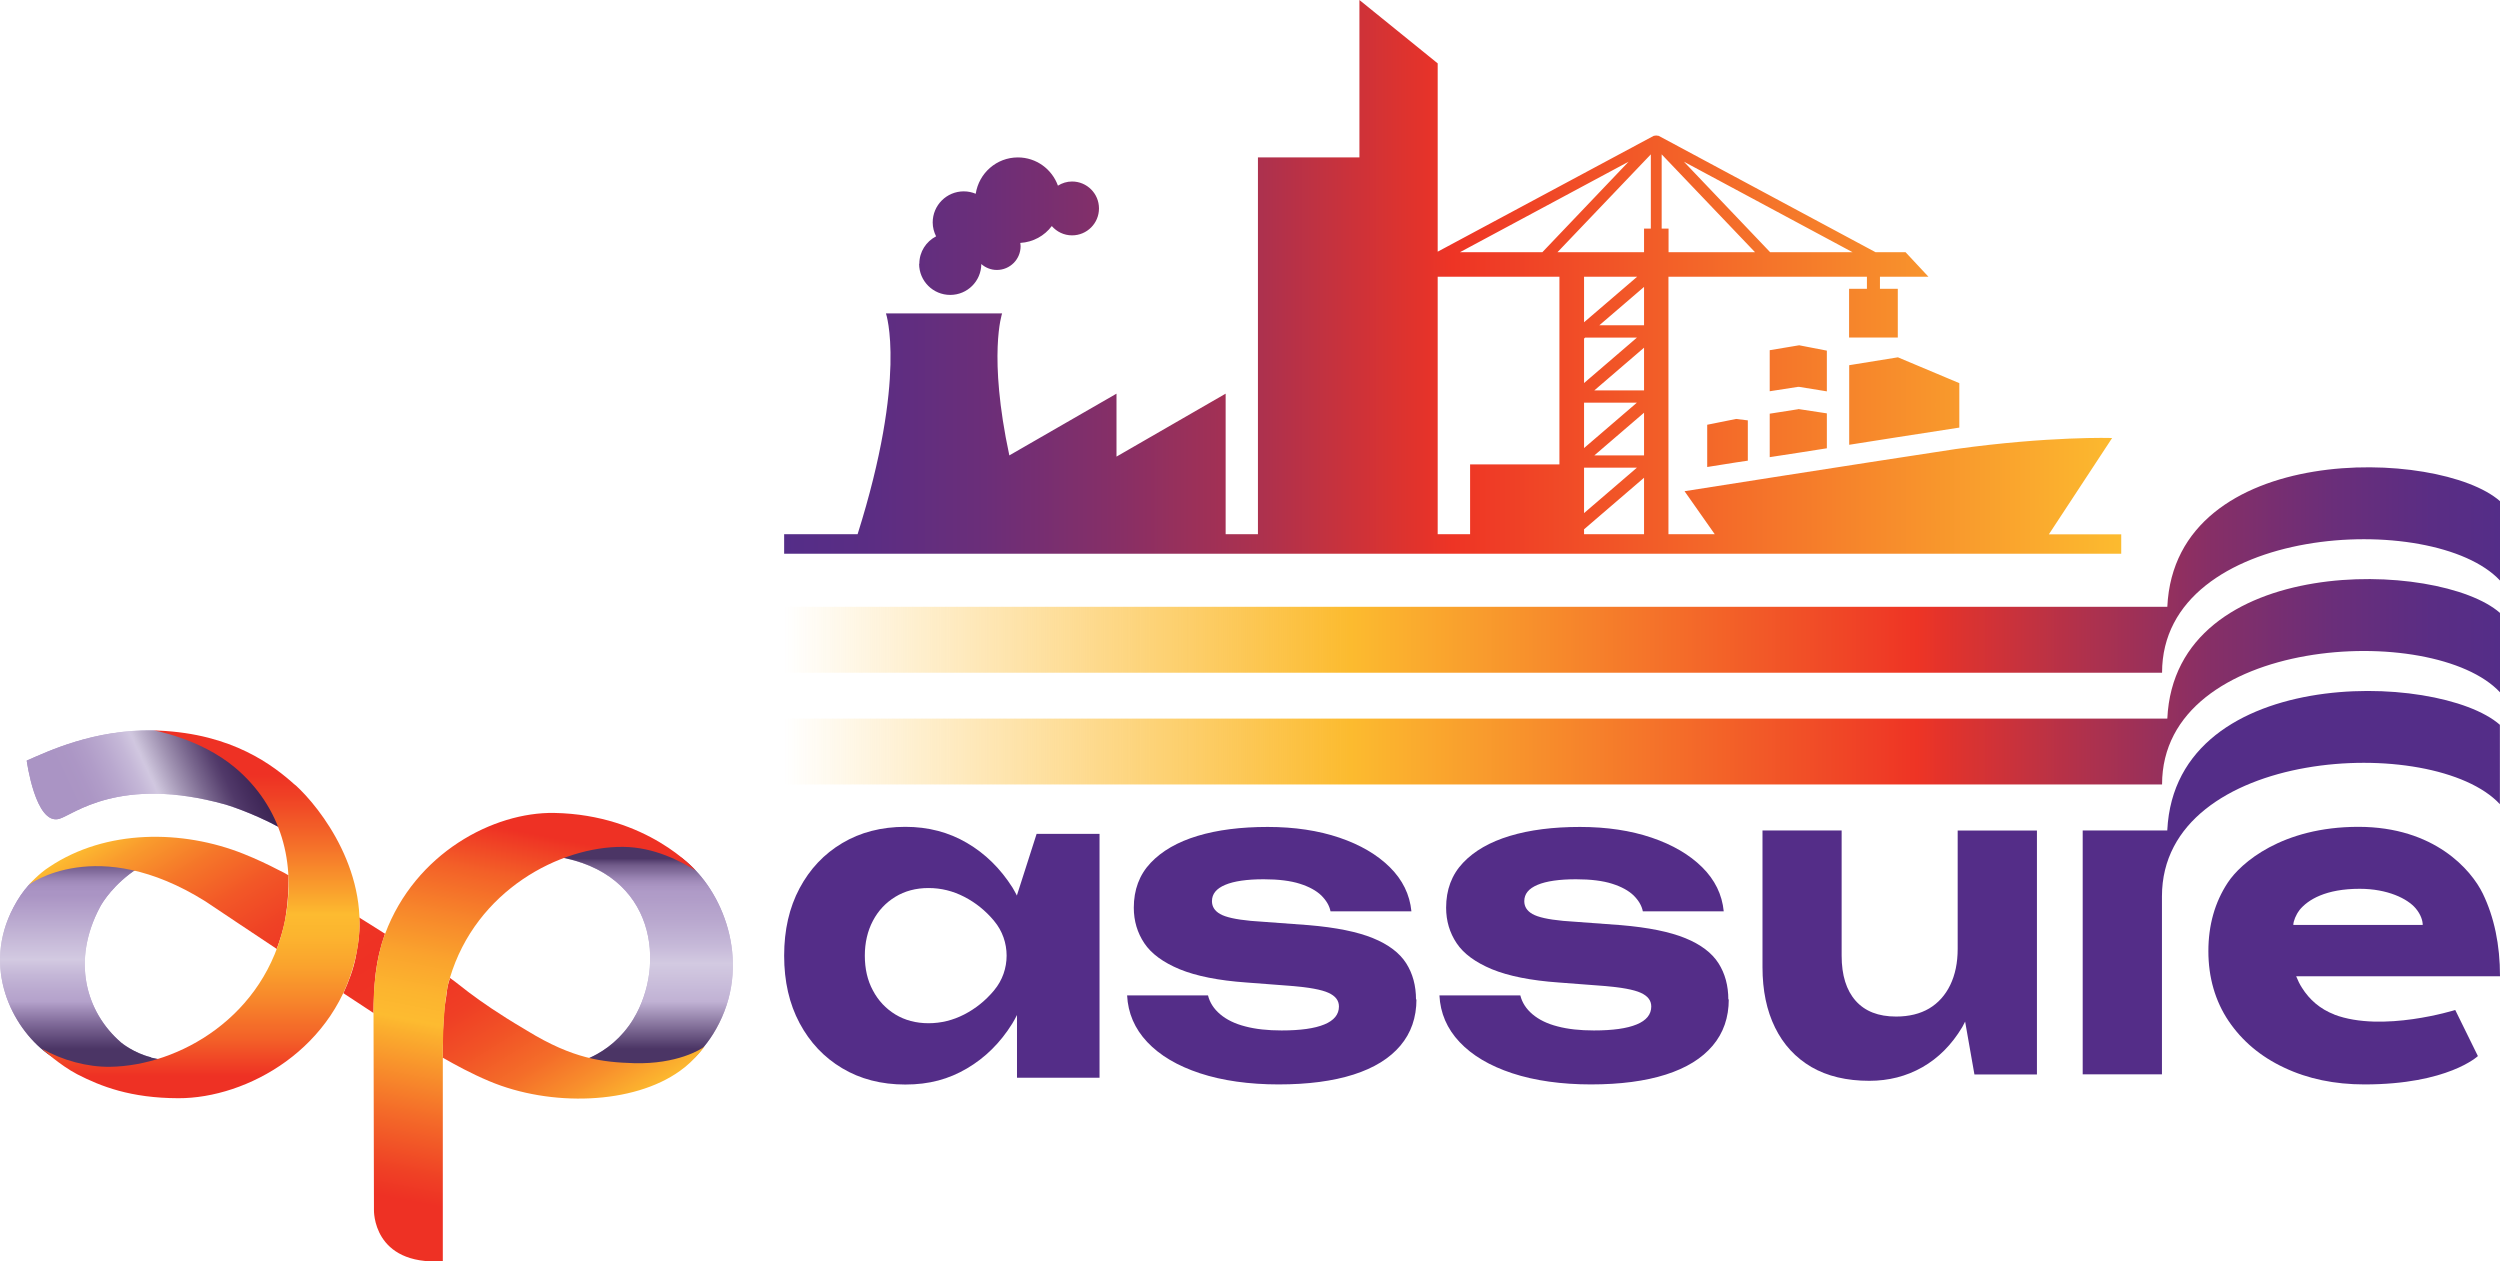<?xml version="1.0" encoding="UTF-8"?>
<svg xmlns="http://www.w3.org/2000/svg" xmlns:xlink="http://www.w3.org/1999/xlink" viewBox="0 0 228.37 115.22">
  <defs>
    <style>
      .cls-1 {
        fill: url(#linear-gradient-15);
      }

      .cls-2 {
        mask: url(#mask-5);
      }

      .cls-3 {
        fill: url(#linear-gradient-2);
      }

      .cls-4 {
        fill: url(#linear-gradient-13);
      }

      .cls-4, .cls-5, .cls-6, .cls-7, .cls-8, .cls-9, .cls-10 {
        mix-blend-mode: multiply;
      }

      .cls-11 {
        mask: url(#mask-1);
      }

      .cls-12 {
        fill: url(#linear-gradient-10);
      }

      .cls-13 {
        fill: url(#linear-gradient-12);
      }

      .cls-14 {
        filter: url(#luminosity-noclip-5);
      }

      .cls-15 {
        mask: url(#mask);
      }

      .cls-16 {
        fill: url(#linear-gradient-4);
      }

      .cls-5 {
        fill: url(#Gray_top);
      }

      .cls-5, .cls-8 {
        opacity: .5;
      }

      .cls-17 {
        mask: url(#mask-2);
      }

      .cls-18 {
        filter: url(#luminosity-noclip-3);
      }

      .cls-19 {
        fill: url(#linear-gradient-3);
      }

      .cls-20 {
        fill: url(#linear-gradient-5);
      }

      .cls-6 {
        filter: url(#drop-shadow-2);
      }

      .cls-6, .cls-9 {
        fill: #fff;
      }

      .cls-21 {
        isolation: isolate;
      }

      .cls-22 {
        fill: url(#linear-gradient-8);
      }

      .cls-23 {
        fill: #542d88;
      }

      .cls-24 {
        fill: url(#linear-gradient-14);
      }

      .cls-25 {
        fill: url(#linear-gradient-9);
      }

      .cls-7 {
        fill: url(#linear-gradient-11);
      }

      .cls-8 {
        fill: url(#Gray_layer);
      }

      .cls-26 {
        fill: url(#linear-gradient-6);
      }

      .cls-27 {
        mask: url(#mask-4);
      }

      .cls-9 {
        filter: url(#drop-shadow-1);
      }

      .cls-28 {
        fill: url(#linear-gradient);
      }

      .cls-29 {
        mask: url(#mask-3);
      }

      .cls-30 {
        filter: url(#luminosity-noclip);
      }

      .cls-10 {
        fill: url(#linear-gradient-7);
      }
    </style>
    <linearGradient id="linear-gradient" x1="71.64" y1="62.28" x2="228.37" y2="62.28" gradientUnits="userSpaceOnUse">
      <stop offset="0" stop-color="#fcbb2f" stop-opacity="0"/>
      <stop offset=".33" stop-color="#fcbb2f"/>
      <stop offset=".66" stop-color="#ee3425"/>
      <stop offset=".68" stop-color="#e0332d"/>
      <stop offset=".76" stop-color="#ae314d"/>
      <stop offset=".83" stop-color="#872f66"/>
      <stop offset=".9" stop-color="#6b2e79"/>
      <stop offset=".96" stop-color="#5a2d84"/>
      <stop offset="1" stop-color="#542d88"/>
    </linearGradient>
    <linearGradient id="linear-gradient-2" y1="52.06" y2="52.06" xlink:href="#linear-gradient"/>
    <linearGradient id="linear-gradient-3" x1="5.09" y1="76.75" x2="23.03" y2="68.38" gradientUnits="userSpaceOnUse">
      <stop offset=".16" stop-color="#552988"/>
      <stop offset=".23" stop-color="#582d8a"/>
      <stop offset=".3" stop-color="#623a91"/>
      <stop offset=".38" stop-color="#73519e"/>
      <stop offset=".46" stop-color="#8a6faf"/>
      <stop offset=".53" stop-color="#a694c3"/>
      <stop offset=".83" stop-color="#552988"/>
    </linearGradient>
    <linearGradient id="linear-gradient-4" x1="58.82" y1="74.43" x2="58.82" y2="100.1" xlink:href="#linear-gradient-3"/>
    <linearGradient id="linear-gradient-5" x1="7.69" y1="97.98" x2="7.69" y2="78.51" xlink:href="#linear-gradient-3"/>
    <linearGradient id="Gray_layer" data-name="Gray layer" x1="33.47" y1="98.18" x2="33.47" y2="76.71" gradientUnits="userSpaceOnUse">
      <stop offset=".11" stop-color="#424242"/>
      <stop offset=".31" stop-color="#fff"/>
      <stop offset=".42" stop-color="#fff"/>
      <stop offset=".78" stop-color="#fff"/>
      <stop offset=".8" stop-color="#fafafa"/>
      <stop offset=".82" stop-color="#ededed"/>
      <stop offset=".84" stop-color="#d6d6d6"/>
      <stop offset=".86" stop-color="#b7b7b7"/>
      <stop offset=".89" stop-color="#8f8f8f"/>
      <stop offset=".91" stop-color="#5f5f5f"/>
      <stop offset=".92" stop-color="#424242"/>
    </linearGradient>
    <linearGradient id="Gray_top" data-name="Gray top" x1="5.09" y1="76.75" x2="23.03" y2="68.38" gradientUnits="userSpaceOnUse">
      <stop offset=".52" stop-color="#fff"/>
      <stop offset=".53" stop-color="#f5f5f5"/>
      <stop offset=".63" stop-color="#b6b5b5"/>
      <stop offset=".72" stop-color="#817f80"/>
      <stop offset=".8" stop-color="#585556"/>
      <stop offset=".88" stop-color="#3b3738"/>
      <stop offset=".94" stop-color="#292526"/>
      <stop offset=".98" stop-color="#231f20"/>
    </linearGradient>
    <linearGradient id="linear-gradient-6" x1="21.29" y1="68.69" x2="45.84" y2="107.99" gradientUnits="userSpaceOnUse">
      <stop offset="0" stop-color="#fdbb30"/>
      <stop offset=".06" stop-color="#f99b2d"/>
      <stop offset=".15" stop-color="#f57529"/>
      <stop offset=".24" stop-color="#f25727"/>
      <stop offset=".33" stop-color="#ef4225"/>
      <stop offset=".41" stop-color="#ee3524"/>
      <stop offset=".49" stop-color="#ee3124"/>
      <stop offset=".58" stop-color="#ee3424"/>
      <stop offset=".67" stop-color="#ef3f25"/>
      <stop offset=".75" stop-color="#f15226"/>
      <stop offset=".84" stop-color="#f46d29"/>
      <stop offset=".92" stop-color="#f88f2c"/>
      <stop offset="1" stop-color="#fcb82f"/>
      <stop offset="1" stop-color="#fdbb30"/>
    </linearGradient>
    <filter id="luminosity-noclip" x="2.62" y="76.44" width="61.72" height="23.9" color-interpolation-filters="sRGB" filterUnits="userSpaceOnUse">
      <feFlood flood-color="#fff" result="bg"/>
      <feBlend in="SourceGraphic" in2="bg"/>
    </filter>
    <filter id="luminosity-noclip-2" x="2.62" y="-7103.2" width="61.72" height="32766" color-interpolation-filters="sRGB" filterUnits="userSpaceOnUse">
      <feFlood flood-color="#fff" result="bg"/>
      <feBlend in="SourceGraphic" in2="bg"/>
    </filter>
    <mask id="mask-1" x="2.62" y="-7103.2" width="61.72" height="32766" maskUnits="userSpaceOnUse"/>
    <linearGradient id="linear-gradient-7" x1="21.29" y1="68.69" x2="45.84" y2="107.99" gradientUnits="userSpaceOnUse">
      <stop offset="0" stop-color="#000"/>
      <stop offset=".04" stop-color="#272727"/>
      <stop offset=".11" stop-color="#606060"/>
      <stop offset=".18" stop-color="#909090"/>
      <stop offset=".25" stop-color="#b8b8b8"/>
      <stop offset=".31" stop-color="#d7d7d7"/>
      <stop offset=".38" stop-color="#ededed"/>
      <stop offset=".44" stop-color="#fafafa"/>
      <stop offset=".49" stop-color="#fff"/>
      <stop offset=".54" stop-color="#f9f9f9"/>
      <stop offset=".61" stop-color="#eaeaea"/>
      <stop offset=".68" stop-color="#d2d2d2"/>
      <stop offset=".75" stop-color="#b0b0b0"/>
      <stop offset=".82" stop-color="#838383"/>
      <stop offset=".9" stop-color="#4d4d4d"/>
      <stop offset=".98" stop-color="#0f0f0f"/>
      <stop offset="1" stop-color="#000"/>
    </linearGradient>
    <mask id="mask" x="2.62" y="76.44" width="61.72" height="23.9" maskUnits="userSpaceOnUse">
      <g class="cls-30">
        <g class="cls-11">
          <path class="cls-10" d="M40.25,96.49c-4.25-2.6-21.48-14.15-21.48-14.15-9.93-6.22-16.15-1.51-16.15-1.51,0,0,.99-1.08,1.89-1.64,5.16-3.46,12.16-3.42,17.74-1.19,1.15.46,2.25.98,3.15,1.45l.54.27s11.13,6.31,16.82,10.88l.12.09c1.09.82,2.71,1.95,4.97,3.28l.33.2c4.18,2.56,6.86,2.86,9.74,2.95,3.91.11,6.15-1.27,6.42-1.52.16-.16-.9,1.3-2.22,2.22-4.27,3.08-11.83,3.3-17.41.95-1.65-.69-3.18-1.53-4.19-2.11l-.25-.15Z"/>
        </g>
      </g>
    </mask>
    <linearGradient id="linear-gradient-8" x1="21.29" y1="68.69" x2="45.84" y2="107.99" gradientUnits="userSpaceOnUse">
      <stop offset="0" stop-color="#fdbb30"/>
      <stop offset=".06" stop-color="#f99e2d"/>
      <stop offset=".15" stop-color="#f5772a"/>
      <stop offset=".24" stop-color="#f25827"/>
      <stop offset=".33" stop-color="#ef4225"/>
      <stop offset=".41" stop-color="#ee3524"/>
      <stop offset=".49" stop-color="#ee3124"/>
      <stop offset=".57" stop-color="#ee3624"/>
      <stop offset=".66" stop-color="#f04425"/>
      <stop offset=".75" stop-color="#f25d27"/>
      <stop offset=".86" stop-color="#f67f2a"/>
      <stop offset=".97" stop-color="#fbab2e"/>
      <stop offset="1" stop-color="#fdbb30"/>
    </linearGradient>
    <filter id="drop-shadow-1" x="22.36" y="76.86" width="13.44" height="16.8" filterUnits="userSpaceOnUse">
      <feOffset dx="0" dy="0"/>
      <feGaussianBlur result="blur" stdDeviation=".95"/>
      <feFlood flood-color="#231f20" flood-opacity=".65"/>
      <feComposite in2="blur" operator="in"/>
      <feComposite in="SourceGraphic"/>
    </filter>
    <filter id="drop-shadow-2" x="31.24" y="82.38" width="12.96" height="17.28" filterUnits="userSpaceOnUse">
      <feOffset dx="0" dy="0"/>
      <feGaussianBlur result="blur-2" stdDeviation=".95"/>
      <feFlood flood-color="#231f20" flood-opacity=".65"/>
      <feComposite in2="blur-2" operator="in"/>
      <feComposite in="SourceGraphic"/>
    </filter>
    <linearGradient id="linear-gradient-9" x1="18.34" y1="100.33" x2="18.34" y2="66.72" gradientUnits="userSpaceOnUse">
      <stop offset=".06" stop-color="#ee3124"/>
      <stop offset=".16" stop-color="#f36028"/>
      <stop offset=".27" stop-color="#f7872b"/>
      <stop offset=".36" stop-color="#faa32d"/>
      <stop offset=".44" stop-color="#fcb42f"/>
      <stop offset=".5" stop-color="#fdbb30"/>
      <stop offset=".53" stop-color="#fbae2e"/>
      <stop offset=".7" stop-color="#f46b29"/>
      <stop offset=".82" stop-color="#ef4125"/>
      <stop offset=".88" stop-color="#ee3124"/>
    </linearGradient>
    <linearGradient id="linear-gradient-10" x1="50.89" y1="73.98" x2="42.73" y2="115.97" xlink:href="#linear-gradient-9"/>
    <filter id="luminosity-noclip-3" x="3.83" y="66.72" width="29.01" height="33.61" color-interpolation-filters="sRGB" filterUnits="userSpaceOnUse">
      <feFlood flood-color="#fff" result="bg"/>
      <feBlend in="SourceGraphic" in2="bg"/>
    </filter>
    <filter id="luminosity-noclip-4" x="3.83" y="-7103.2" width="29.01" height="32766" color-interpolation-filters="sRGB" filterUnits="userSpaceOnUse">
      <feFlood flood-color="#fff" result="bg"/>
      <feBlend in="SourceGraphic" in2="bg"/>
    </filter>
    <mask id="mask-3" x="3.83" y="-7103.2" width="29.01" height="32766" maskUnits="userSpaceOnUse"/>
    <linearGradient id="linear-gradient-11" x1="18.34" y1="100.33" x2="18.34" y2="66.72" gradientUnits="userSpaceOnUse">
      <stop offset=".06" stop-color="#fff"/>
      <stop offset=".5" stop-color="#000"/>
      <stop offset=".53" stop-color="#080808"/>
      <stop offset=".58" stop-color="#212121"/>
      <stop offset=".65" stop-color="#494949"/>
      <stop offset=".73" stop-color="gray"/>
      <stop offset=".82" stop-color="#c5c5c5"/>
      <stop offset=".88" stop-color="#fff"/>
    </linearGradient>
    <mask id="mask-2" x="3.83" y="66.72" width="29.01" height="33.61" maskUnits="userSpaceOnUse">
      <g class="cls-18">
        <g class="cls-29">
          <path class="cls-7" d="M26.98,71.73c-2.01-1.82-5.74-4.7-12.48-4.99-.08,0-.21,0-.47-.02,0,0,4.24.72,7.44,3.4,4.26,3.58,5.6,8.75,4.56,13.95-1.78,8.83-9.72,13.29-15.97,13.38-2.1.03-4.34-.59-6.22-1.64,0,0,1.64,1.5,3.21,2.32,2.16,1.11,4.88,2.18,9.24,2.19,6.25.02,14.55-4.52,16.3-13.36,1.41-7.08-3.31-13.16-5.61-15.25Z"/>
        </g>
      </g>
    </mask>
    <linearGradient id="linear-gradient-12" x1="18.34" y1="100.33" x2="18.34" y2="66.72" gradientUnits="userSpaceOnUse">
      <stop offset=".06" stop-color="#ec3626"/>
      <stop offset=".5" stop-color="#fdbb30"/>
      <stop offset=".55" stop-color="#fbb22f"/>
      <stop offset=".64" stop-color="#f8992d"/>
      <stop offset=".74" stop-color="#f3722a"/>
      <stop offset=".87" stop-color="#ec3b26"/>
      <stop offset=".88" stop-color="#ec3626"/>
    </linearGradient>
    <filter id="luminosity-noclip-5" x="34.11" y="74.25" width="29.43" height="40.97" color-interpolation-filters="sRGB" filterUnits="userSpaceOnUse">
      <feFlood flood-color="#fff" result="bg"/>
      <feBlend in="SourceGraphic" in2="bg"/>
    </filter>
    <filter id="luminosity-noclip-6" x="34.11" y="-7103.2" width="29.43" height="32766" color-interpolation-filters="sRGB" filterUnits="userSpaceOnUse">
      <feFlood flood-color="#fff" result="bg"/>
      <feBlend in="SourceGraphic" in2="bg"/>
    </filter>
    <mask id="mask-5" x="34.11" y="-7103.2" width="29.43" height="32766" maskUnits="userSpaceOnUse"/>
    <linearGradient id="linear-gradient-13" x1="50.89" y1="73.98" x2="42.73" y2="115.97" gradientUnits="userSpaceOnUse">
      <stop offset=".06" stop-color="#fff"/>
      <stop offset=".5" stop-color="#000"/>
      <stop offset=".53" stop-color="#080808"/>
      <stop offset=".57" stop-color="#212121"/>
      <stop offset=".63" stop-color="#494949"/>
      <stop offset=".7" stop-color="gray"/>
      <stop offset=".78" stop-color="#c5c5c5"/>
      <stop offset=".78" stop-color="#cdcdcd"/>
      <stop offset=".94" stop-color="#fff"/>
    </linearGradient>
    <mask id="mask-4" x="34.11" y="74.25" width="29.43" height="40.97" maskUnits="userSpaceOnUse">
      <g class="cls-14">
        <g class="cls-2">
          <path class="cls-4" d="M40.45,115.2v-18.6c0-5.72.64-7.25.64-7.25,2.39-8.03,10.09-12.05,15.84-11.99,2.87.03,5.22,1.31,6.62,2.16,0,0-4.42-5.1-12.91-5.26-5.55-.1-12.7,3.66-15.46,11.04,0,0-1.11,2.47-1.06,7.2l.04,18.03s-.16,5.08,6.3,4.68Z"/>
        </g>
      </g>
    </mask>
    <linearGradient id="linear-gradient-14" x1="50.89" y1="73.98" x2="42.73" y2="115.97" gradientUnits="userSpaceOnUse">
      <stop offset=".06" stop-color="#ec3626"/>
      <stop offset=".5" stop-color="#fdbb30"/>
      <stop offset=".55" stop-color="#fbb22f"/>
      <stop offset=".63" stop-color="#f8992c"/>
      <stop offset=".73" stop-color="#f27229"/>
      <stop offset=".78" stop-color="#ef5827"/>
      <stop offset=".94" stop-color="#ec3626"/>
    </linearGradient>
    <linearGradient id="linear-gradient-15" x1="71.63" y1="25.29" x2="193.77" y2="25.29" gradientUnits="userSpaceOnUse">
      <stop offset="0" stop-color="#542d88"/>
      <stop offset=".06" stop-color="#5a2d84"/>
      <stop offset=".15" stop-color="#6b2e79"/>
      <stop offset=".25" stop-color="#872f66"/>
      <stop offset=".36" stop-color="#ae314d"/>
      <stop offset=".47" stop-color="#e0332d"/>
      <stop offset=".5" stop-color="#ee3425"/>
      <stop offset="1" stop-color="#fcbb2f"/>
    </linearGradient>
  </defs>
  <g class="cls-21">
    <g id="Layer_2" data-name="Layer 2">
      <g id="Main_Design" data-name="Main Design">
        <g>
          <g>
            <path class="cls-23" d="M94.7,76.15l-1.8,5.62v.05c-.14-.25-.26-.5-.41-.74-1.11-1.75-2.5-3.11-4.16-4.08-1.67-.98-3.54-1.47-5.63-1.47-2.19,0-4.11.5-5.77,1.49-1.66.99-2.95,2.36-3.89,4.12-.94,1.76-1.41,3.81-1.41,6.16s.47,4.4,1.41,6.16c.94,1.76,2.23,3.13,3.89,4.12,1.65.99,3.58,1.49,5.77,1.49s3.96-.49,5.63-1.47c1.67-.98,3.05-2.35,4.14-4.1.16-.25.29-.52.43-.78v5.73h7.54v-22.28h-5.75ZM90.82,90.45l-.02.03c-.78.93-1.69,1.66-2.72,2.19-1.03.53-2.12.8-3.26.8s-2.16-.27-3.03-.8c-.87-.53-1.56-1.26-2.05-2.19-.5-.92-.74-1.99-.74-3.18s.25-2.26.74-3.19c.49-.93,1.18-1.66,2.05-2.19.87-.53,1.88-.8,3.03-.8s2.23.27,3.26.8c1.03.53,1.94,1.26,2.72,2.19,0,0,.02.02.02.03,1.51,1.8,1.51,4.51,0,6.31Z"/>
            <path class="cls-23" d="M129.39,91.28c0,1.67-.49,3.08-1.47,4.24-.98,1.16-2.4,2.04-4.28,2.64-1.88.6-4.16.9-6.84.9s-5.13-.34-7.19-1.02c-2.06-.68-3.66-1.63-4.81-2.85-1.15-1.22-1.76-2.65-1.84-4.26h7.39c.16.65.53,1.23,1.11,1.72.59.5,1.35.87,2.29,1.11.94.25,2.05.37,3.32.37,1.72,0,3.02-.18,3.91-.55.88-.36,1.33-.91,1.33-1.64,0-.55-.32-.96-.96-1.25-.64-.29-1.78-.5-3.42-.63l-4.07-.31c-2.55-.18-4.59-.59-6.1-1.21-1.51-.63-2.59-1.42-3.23-2.38-.64-.96-.96-2.04-.96-3.24,0-1.64.51-3.01,1.54-4.1,1.03-1.09,2.46-1.91,4.28-2.46,1.82-.55,3.96-.82,6.41-.82s4.63.33,6.55.98c1.91.65,3.45,1.55,4.61,2.7,1.16,1.15,1.82,2.49,1.97,4.03h-7.39c-.1-.52-.39-1-.84-1.45-.46-.44-1.11-.8-1.96-1.07-.85-.27-1.95-.41-3.3-.41-1.54,0-2.71.17-3.52.51s-1.21.83-1.21,1.49c0,.5.25.89.74,1.17.5.29,1.43.5,2.81.63l5.28.39c2.5.21,4.46.61,5.88,1.19s2.43,1.35,3.03,2.29c.6.94.9,2.05.9,3.32Z"/>
            <path class="cls-23" d="M157.92,91.28c0,1.67-.49,3.08-1.47,4.24-.98,1.16-2.4,2.04-4.28,2.64-1.88.6-4.16.9-6.84.9s-5.13-.34-7.19-1.02c-2.06-.68-3.66-1.63-4.81-2.85-1.15-1.22-1.76-2.65-1.84-4.26h7.39c.16.65.53,1.23,1.11,1.72.59.5,1.35.87,2.29,1.11.94.25,2.05.37,3.32.37,1.72,0,3.02-.18,3.91-.55.88-.36,1.33-.91,1.33-1.64,0-.55-.32-.96-.96-1.25-.64-.29-1.78-.5-3.42-.63l-4.07-.31c-2.55-.18-4.59-.59-6.1-1.21-1.51-.63-2.59-1.42-3.23-2.38-.64-.96-.96-2.04-.96-3.24,0-1.64.51-3.01,1.54-4.1,1.03-1.09,2.46-1.91,4.28-2.46,1.82-.55,3.96-.82,6.41-.82s4.63.33,6.55.98c1.91.65,3.45,1.55,4.61,2.7,1.16,1.15,1.82,2.49,1.97,4.03h-7.39c-.1-.52-.39-1-.84-1.45-.46-.44-1.11-.8-1.96-1.07-.85-.27-1.95-.41-3.3-.41-1.54,0-2.71.17-3.52.51s-1.21.83-1.21,1.49c0,.5.25.89.74,1.17.5.29,1.43.5,2.81.63l5.28.39c2.5.21,4.46.61,5.88,1.19s2.43,1.35,3.03,2.29c.6.94.9,2.05.9,3.32Z"/>
            <path class="cls-23" d="M178.83,75.86v10.82c0,1.27-.23,2.37-.68,3.3-.45.93-1.1,1.65-1.92,2.14-.83.49-1.84.74-3.03.74-1.61,0-2.84-.48-3.69-1.44-.85-.96-1.28-2.33-1.28-4.12v-11.44h-7.23v12.49c0,2.12.38,3.96,1.15,5.52.76,1.55,1.87,2.75,3.32,3.6,1.45.84,3.21,1.26,5.29,1.26,1.76,0,3.38-.41,4.84-1.24,1.46-.83,2.68-2.05,3.65-3.67.09-.16.17-.34.26-.5l.85,4.83h5.71v-22.28h-7.23Z"/>
            <g>
              <path class="cls-23" d="M213.25,92.68c-1.33-.51-2.3-1.38-2.97-2.45-.21-.32-.38-.68-.53-1.05h18.62c0-2.88-.53-5.4-1.57-7.55-1.04-2.14-4.4-6.1-11.37-6.1s-10.75,3.3-11.93,5.1c-1.18,1.79-1.77,3.88-1.77,6.26s.62,4.56,1.85,6.38c1.23,1.82,2.92,3.25,5.08,4.26,2.15,1.02,4.6,1.53,7.33,1.53,7.63,0,10.36-2.59,10.36-2.59l-2.07-4.21s-6.65,2.09-11.05.42ZM210.03,83.16c.79-.99,2.44-1.97,5.52-1.97,2.55,0,4.37.9,5.12,1.79.47.56.64,1.12.64,1.51h-11.82c0-.35.25-.95.55-1.33Z"/>
              <path class="cls-23" d="M190.25,98.14v-22.28h7.74l-.03.7c0-15.91,24.78-15.29,30.4-10.35v7.25c-6.06-6.51-30.87-5.16-30.87,8.42v16.26h-7.25Z"/>
            </g>
          </g>
          <path class="cls-28" d="M197.5,71.66c0-13.58,24.81-14.92,30.87-8.42v-7.25c-5.54-4.87-29.68-5.54-30.39,9.65h-126.34v6.02s125.86,0,125.86,0Z"/>
          <path class="cls-3" d="M197.5,61.45c0-13.58,24.81-14.92,30.87-8.42v-7.25c-5.54-4.87-29.68-5.54-30.39,9.65h-126.34v6.02s125.86,0,125.86,0Z"/>
          <g>
            <path class="cls-19" d="M5.41,74.8c1.26-.35,5.49-4.01,15.18-1.31,0,0,2.37.69,5.08,2.17l.11-.22c-.56-3.12-1.24-4.07-3.23-5.62-.26-.22-2.18-1.6-3.46-2.05-1.29-.45-5.02-1.05-5.06-1.05-5.49-.1-9.7,1.94-11.59,2.76,0,0,.8,5.93,2.97,5.32Z"/>
            <path class="cls-16" d="M57.87,93.07c-2.24,3.65-5.76,4.11-5.76,4.11,6.23,2.47,10.85-.39,10.85-.39l.56-.24c.77-.91,1.44-1.63,2.17-3.08,2.94-5.84.24-12.17-3.1-14.84,0,0-.39-.37-1.1-.68l-.06-.02c-1.3-.33-3.25-1.37-6.17-1.21-1.52.09-5.33,1.38-4.43,1.52,9.24,1.48,9.95,10.06,7.04,14.82Z"/>
            <path class="cls-20" d="M13.79,96.58c-1.58-.39-2.72-1.34-2.72-1.34-3.26-2.81-4.53-7.5-1.94-12.38.24-.45,1.27-2.13,3.45-3.54.43-.28-5.79-.92-5.35-.78l-2.68,1.1s-.85.32-1.04.46c-.19.14-.71.59-.89.75-.51.57-.95,1.21-1.38,2.02-2.93,5.53-.12,10.97,3.03,13.33,0,0,.46.37,1.16.66l.06.02c5.9,2.54,9.9,0,9.9,0,0,0-.96-.11-1.59-.27Z"/>
            <path class="cls-8" d="M50.83,78.24c-.89-.14,2.91-1.43,4.43-1.52,2.92-.16,4.87.88,6.17,1.21l.06.02c.7.31,1.1.68,1.1.68,3.34,2.68,6.04,9,3.1,14.84-.73,1.45-1.4,2.17-2.17,3.08l-.56.24s-4.61,2.86-10.85.39c0,0,3.53-.46,5.76-4.11,2.91-4.76,2.2-13.35-7.04-14.82ZM13.79,96.58c-1.58-.39-2.72-1.34-2.72-1.34-3.26-2.81-4.53-7.5-1.94-12.38.24-.45,1.27-2.13,3.45-3.54.43-.28-5.79-.92-5.35-.78l-2.68,1.1s-.85.32-1.04.46c-.19.14-.71.59-.89.75-.51.57-.95,1.21-1.38,2.02-2.93,5.53-.12,10.97,3.03,13.33,0,0,.46.37,1.16.66l.06.02c5.9,2.54,9.9,0,9.9,0,0,0-.96-.11-1.59-.27Z"/>
            <path class="cls-5" d="M5.41,74.8c1.26-.35,5.49-4.01,15.18-1.31,0,0,2.37.69,5.08,2.17l.11-.22c-.56-3.12-1.24-4.07-3.23-5.62-.26-.22-2.18-1.6-3.46-2.05-1.29-.45-5.02-1.05-5.06-1.05-5.49-.1-9.7,1.94-11.59,2.76,0,0,.8,5.93,2.97,5.32Z"/>
            <path class="cls-26" d="M40.25,96.49c-4.25-2.6-21.48-14.15-21.48-14.15-9.93-6.22-16.15-1.51-16.15-1.51,0,0,.99-1.08,1.89-1.64,5.16-3.46,12.16-3.42,17.74-1.19,1.15.46,2.25.98,3.15,1.45l.54.27s11.13,6.31,16.82,10.88l.12.09c1.09.82,2.71,1.95,4.97,3.28l.33.2c4.18,2.56,6.86,2.86,9.74,2.95,3.91.11,6.15-1.27,6.42-1.52.16-.16-.9,1.3-2.22,2.22-4.27,3.08-11.83,3.3-17.41.95-1.65-.69-3.18-1.53-4.19-2.11l-.25-.15Z"/>
            <g class="cls-15">
              <path class="cls-22" d="M40.25,96.49c-4.25-2.6-21.48-14.15-21.48-14.15-9.93-6.22-16.15-1.51-16.15-1.51,0,0,.99-1.08,1.89-1.64,5.16-3.46,12.16-3.42,17.74-1.19,1.15.46,2.25.98,3.15,1.45l.54.27s11.13,6.31,16.82,10.88l.12.09c1.09.82,2.71,1.95,4.97,3.28l.33.2c4.18,2.56,6.86,2.86,9.74,2.95,3.91.11,6.15-1.27,6.42-1.52.16-.16-.9,1.3-2.22,2.22-4.27,3.08-11.83,3.3-17.41.95-1.65-.69-3.18-1.53-4.19-2.11l-.25-.15Z"/>
            </g>
            <path class="cls-9" d="M32.81,83.79c-1.6-.91-4.15-2.64-6.45-3.82,0,1.36-.05,2.45-.28,3.87-.15.95-.49,2-.8,2.85.86.54,3.4,2.34,6.1,4.01.47-1.05.9-2.12,1.13-3.35.28-1.47.38-2.4.3-3.55Z"/>
            <path class="cls-6" d="M40.47,94.08c.03-.82.12-2.07.19-2.42.19-.97.11-1.36.43-2.25-1.79-1.31-3.85-2.87-5.92-4.11-.45,1.31-.69,2.34-.85,3.61-.15,1.23-.19,2.6-.2,3.66,2.34,1.45,4.44,2.81,5.95,3.73l.38.29c0-.43,0-2.47.02-2.51Z"/>
            <path class="cls-25" d="M26.98,71.73c-2.01-1.82-5.74-4.7-12.48-4.99-.08,0-.21,0-.47-.02,0,0,4.24.72,7.44,3.4,4.26,3.58,5.6,8.75,4.56,13.95-1.78,8.83-9.72,13.29-15.97,13.38-2.1.03-4.34-.59-6.22-1.64,0,0,1.64,1.5,3.21,2.32,2.16,1.11,4.88,2.18,9.24,2.19,6.25.02,14.55-4.52,16.3-13.36,1.41-7.08-3.31-13.16-5.61-15.25Z"/>
            <path class="cls-12" d="M40.45,115.2v-18.6c0-5.72.64-7.25.64-7.25,2.39-8.03,10.09-12.05,15.84-11.99,2.87.03,5.22,1.31,6.62,2.16,0,0-4.42-5.1-12.91-5.26-5.55-.1-12.7,3.66-15.46,11.04,0,0-1.11,2.47-1.06,7.2l.04,18.03s-.16,5.08,6.3,4.68Z"/>
            <g class="cls-17">
              <path class="cls-13" d="M26.98,71.73c-2.01-1.82-5.74-4.7-12.48-4.99-.08,0-.21,0-.47-.02,0,0,4.24.72,7.44,3.4,4.26,3.58,5.6,8.75,4.56,13.95-1.78,8.83-9.72,13.29-15.97,13.38-2.1.03-4.34-.59-6.22-1.64,0,0,1.64,1.5,3.21,2.32,2.16,1.11,4.88,2.18,9.24,2.19,6.25.02,14.55-4.52,16.3-13.36,1.41-7.08-3.31-13.16-5.61-15.25Z"/>
            </g>
            <g class="cls-27">
              <path class="cls-24" d="M40.45,115.2v-18.6c0-5.72.64-7.25.64-7.25,2.39-8.03,10.09-12.05,15.84-11.99,2.87.03,5.22,1.31,6.62,2.16,0,0-4.42-5.1-12.91-5.26-5.55-.1-12.7,3.66-15.46,11.04,0,0-1.11,2.47-1.06,7.2l.04,18.03s-.16,5.08,6.3,4.68Z"/>
            </g>
          </g>
          <path class="cls-1" d="M83.98,24.09c0-1.09.62-2.03,1.53-2.5-.19-.38-.31-.81-.31-1.27,0-1.57,1.27-2.84,2.84-2.84.39,0,.75.08,1.09.22.29-1.88,1.9-3.32,3.85-3.32,1.69,0,3.12,1.08,3.66,2.58.38-.24.82-.38,1.29-.38,1.36,0,2.46,1.1,2.46,2.46s-1.1,2.46-2.46,2.46c-.74,0-1.4-.33-1.85-.85-.67.89-1.7,1.47-2.88,1.54.01.1.03.2.03.3,0,1.2-.97,2.17-2.17,2.17-.55,0-1.04-.21-1.42-.54-.01,1.56-1.27,2.82-2.84,2.82s-2.84-1.27-2.84-2.84ZM193.77,48.8v1.78h-122.14v-1.78h6.71c4.55-14.45,2.59-20.17,2.59-20.17h10.61s-1.3,3.79.66,12.97l9.79-5.64v5.75l9.97-5.75v12.84h2.95V14.38h9.27V0l7.15,5.79v17.2l19.73-10.58s.01,0,.02,0c0,0,.01,0,.02-.01,0,0,0,0,.01,0,0,0,.02,0,.03,0,.02,0,.04,0,.06-.01.02,0,.04-.01.07-.01,0,0,.02,0,.02,0,0,0,0,0,0,0,0,0,0,0,0,0,0,0,.02,0,.03,0,.02,0,.04,0,.06.01.02,0,.04,0,.06.01,0,0,.02,0,.03,0,0,0,0,0,.01,0,0,0,.01,0,.02.01,0,0,.01,0,.02,0l19.81,10.63h2.74l2.09,2.24h-4.43v1.1h1.63v4.45h-4.45v-4.45h1.63v-1.1h-18.13v23.52h4.23l-2.76-3.93s15.6-2.46,24.77-3.85c8.57-1.19,14.29-1.01,14.29-1.01l-5.78,8.8h6.59ZM140.89,23.04l7.88-8.27-15.41,8.27h7.52ZM142.28,23.04h7.9v-2.16h.62v-6.78l-8.53,8.94ZM144.7,25.28v4.16l4.85-4.16h-4.85ZM144.7,34.99l4.83-4.15h-4.73l-.1.09v4.06ZM144.7,40.93l4.83-4.15h-4.83v4.15ZM144.7,46.87l4.83-4.15h-4.83v4.15ZM150.18,41.6v-3.9l-4.54,3.9h4.54ZM150.18,35.66v-3.9l-4.54,3.9h4.54ZM150.18,29.71v-3.5l-4.08,3.5h4.08ZM152.42,20.88v2.16h7.9l-8.53-8.94v6.78h.62ZM169.23,23.04l-15.41-8.27,7.88,8.27h7.52ZM134.29,48.8v-6.38h8.16v-17.14h-11.12v23.52h2.95ZM150.18,48.8v-5.16l-5.48,4.71v.45h5.48ZM168.92,33.36v7.27l4.45-.7,5.61-.87v-4.06l-5.61-2.36-4.45.72ZM164.27,37.38l-2.61.41v3.97l2.61-.4,2.61-.41v-3.19l-2.57-.39h-.04ZM155.95,42.66l2.64-.42,1.07-.16v-3.68l-1.07-.13-2.64.53v3.86ZM166.88,32.03l-2.53-.49-2.69.45v3.75l2.58-.4h.11s2.53.41,2.53.41v-3.72Z"/>
        </g>
      </g>
    </g>
  </g>
</svg>